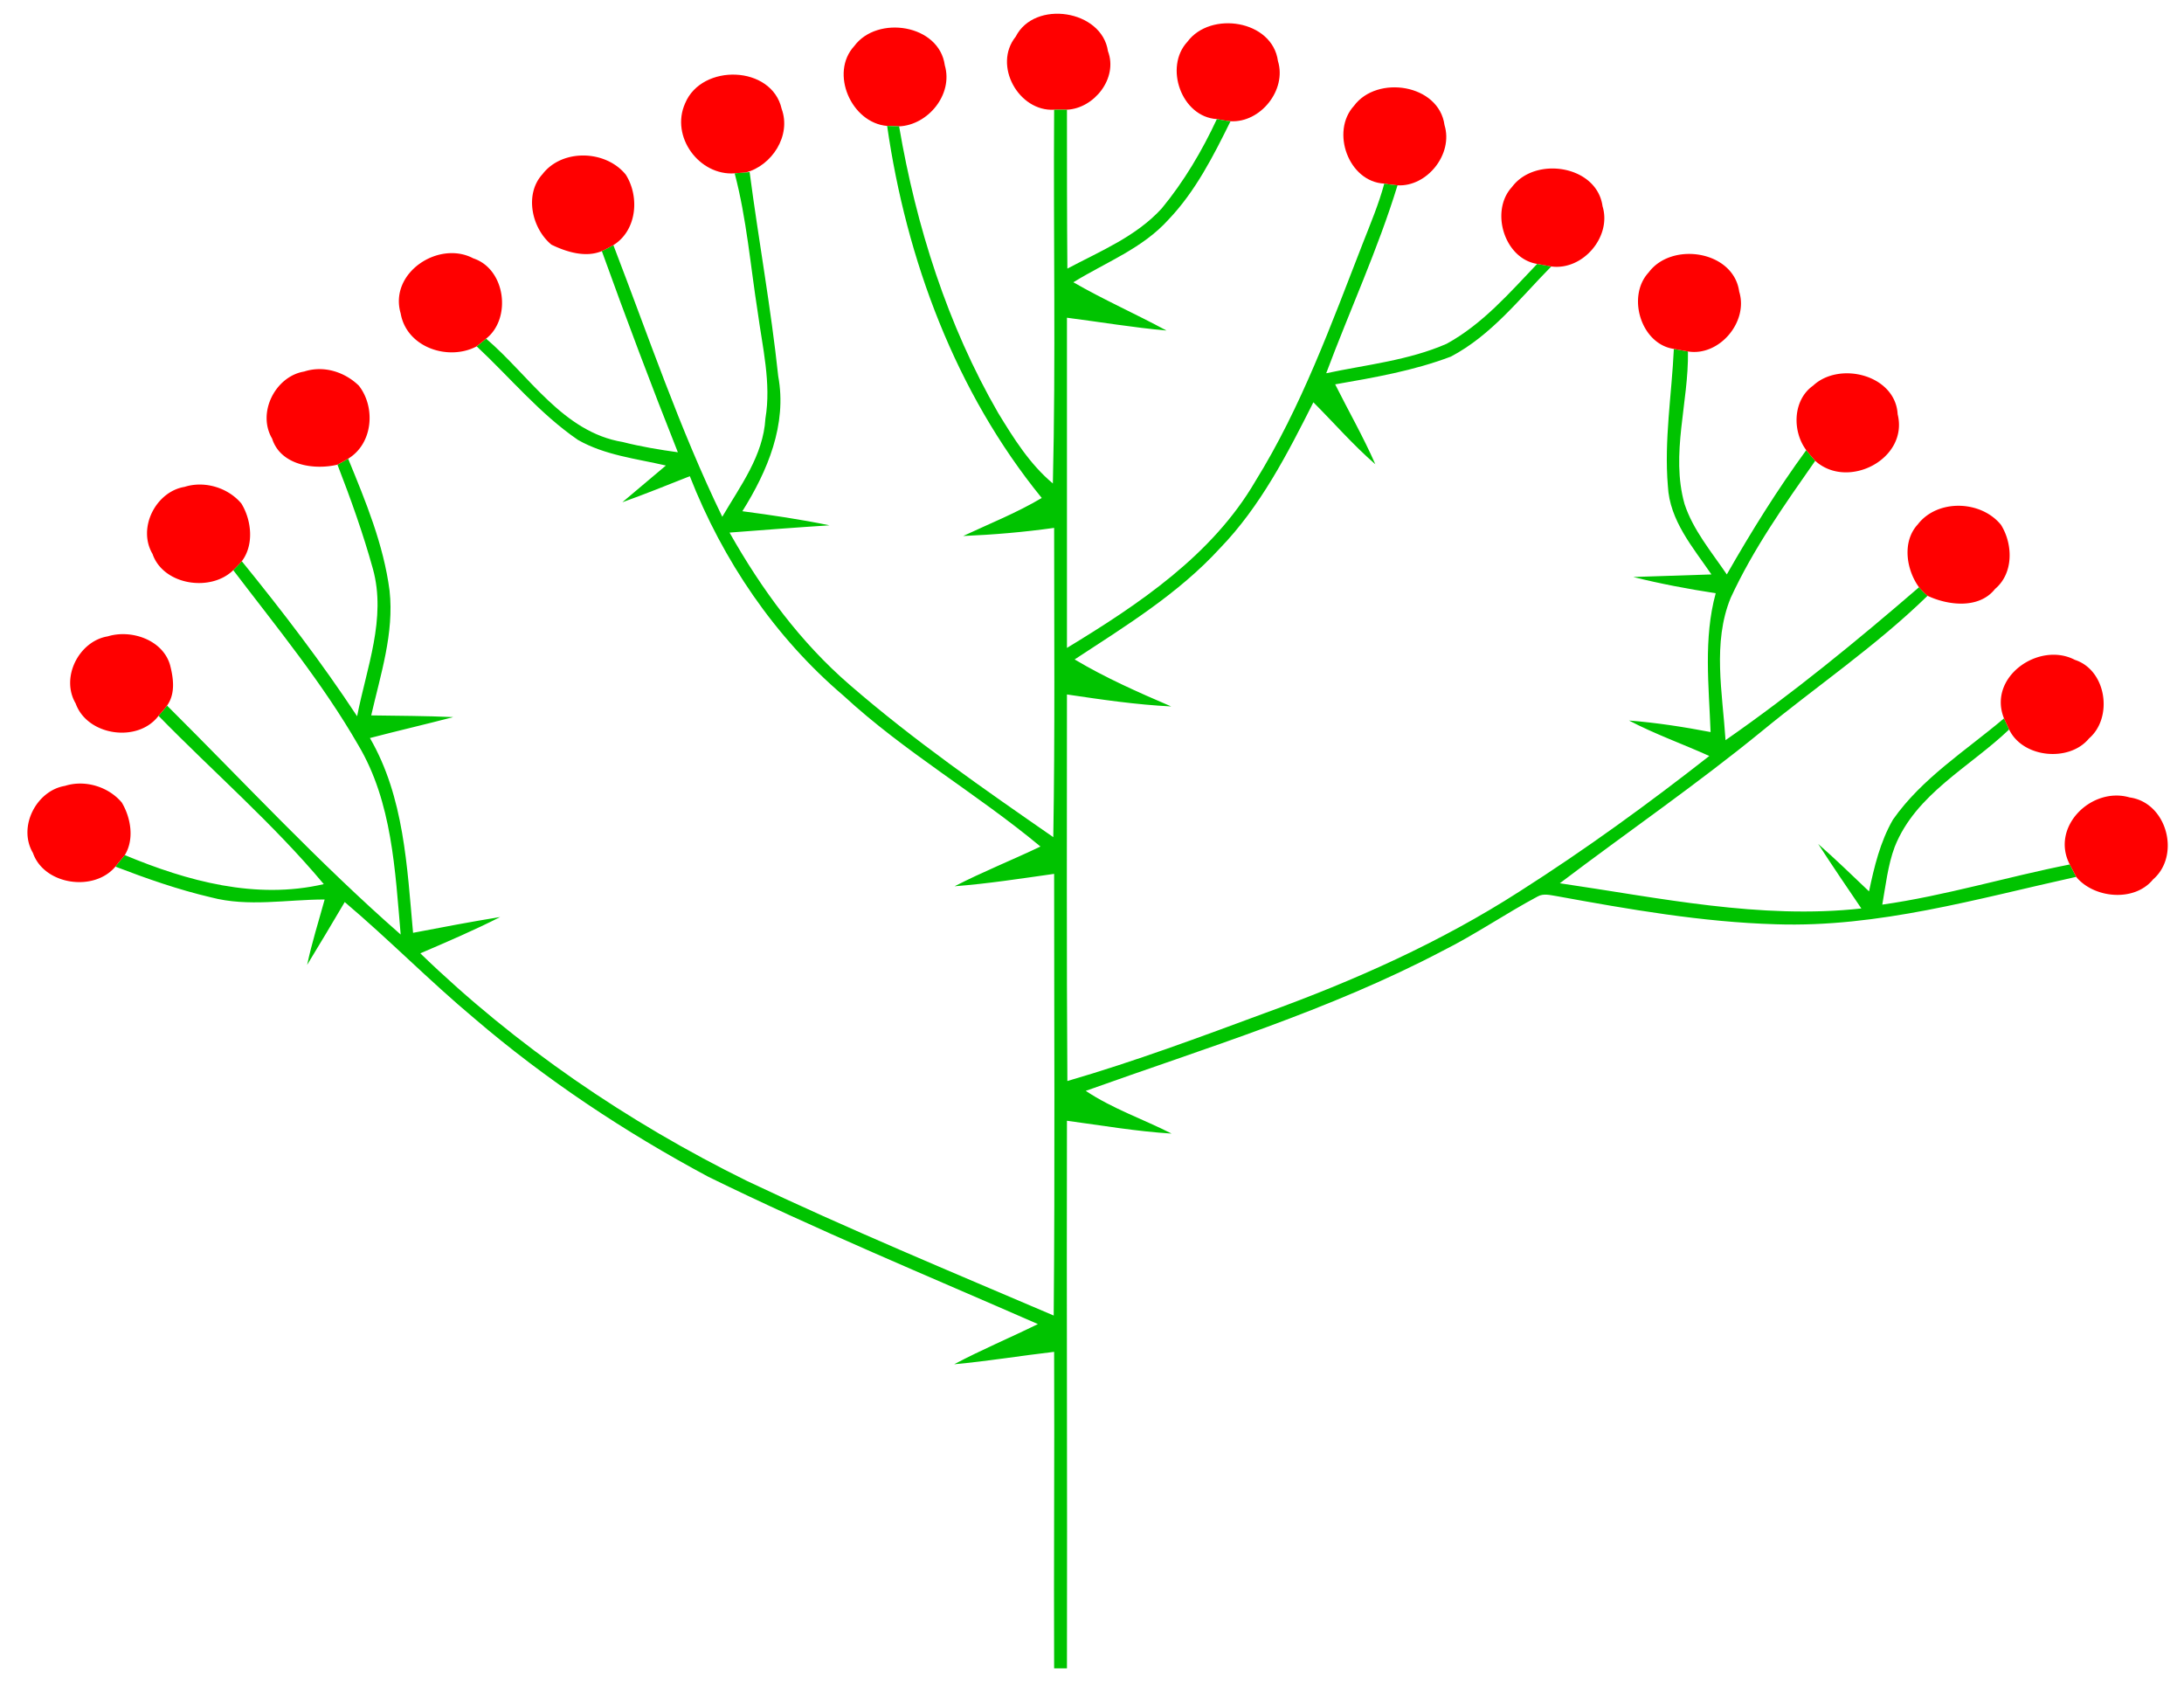 <svg xmlns="http://www.w3.org/2000/svg" version="1.0" width="636.737" height="492.19" viewBox="0 0 636.737 492.193" xml:space="preserve"><path d="M294.004 6.823c5.59-11.054 25.666-8.005 27.445 4.32 3.049 8.004-4.065 17.026-12.198 17.408h-3.812c-10.546.635-18.296-13.215-11.435-21.728zM345.082 8.348c6.862-9.276 25.286-6.48 26.938 5.717 2.668 8.641-5.21 18.424-14.105 17.916-1.397-.127-2.794-.38-4.064-.636-10.548-.635-15.757-15.5-8.769-22.997zM245.975 9.618c6.862-9.275 25.285-6.48 26.937 5.718 2.541 8.64-4.955 17.789-13.595 18.17-.89 0-2.669-.127-3.559-.127-10.673-.89-17.153-15.756-9.783-23.76zM195.66 26.645c4.955-11.944 25.792-11.31 28.715 1.651 2.922 8.005-2.923 16.9-10.673 18.932-.89.127-2.415.127-3.304.255-10.546.762-19.186-10.928-14.739-20.838zM394.636 27.407c6.86-9.276 25.286-6.48 26.938 5.718 2.667 8.64-5.21 18.423-13.977 17.915-1.399-.127-2.67-.254-3.94-.508-10.673-.509-16.01-15.502-9.021-23.125z" style="fill:red" transform="translate(8 4) scale(.98)"/><path d="M305.44 28.55h3.811c0 15.756 0 31.512.127 47.267 9.785-5.21 20.457-9.53 28.081-17.916 6.607-8.005 11.944-17.026 16.392-26.556 1.27.255 2.667.509 4.064.636-5.082 10.292-10.418 20.838-18.424 29.224-7.75 8.64-18.677 12.706-28.334 18.678 9.022 5.21 18.551 9.403 27.698 14.357-9.909-.888-19.692-2.54-29.604-3.811v98.218c21.347-12.96 43.201-27.572 56.034-49.553 13.723-22.11 22.617-46.759 32.02-70.9 2.286-5.846 4.7-11.564 6.352-17.662 1.27.254 2.541.38 3.94.508-5.846 19.06-14.232 37.23-21.22 55.906 11.943-2.54 24.523-3.811 35.832-8.766 10.672-5.845 18.678-15.12 26.936-23.761 1.398.254 2.794.509 4.194.762-9.403 9.53-17.79 20.458-29.86 26.81-11.054 4.193-22.745 6.226-34.434 8.26 3.94 7.877 8.387 15.627 11.944 23.76-6.607-5.718-12.325-12.325-18.424-18.424-7.75 15.374-15.755 31.003-27.826 43.455-12.324 13.468-28.08 23.125-43.2 33.035 9.148 5.465 18.932 9.784 28.716 13.978-10.42-.51-20.712-2.034-31.004-3.558 0 38.245-.127 76.616.127 114.988 20.076-5.844 39.517-13.086 59.084-20.33 26.3-9.529 51.967-20.965 75.474-36.083 19.567-12.453 38.244-26.048 56.415-40.279-7.878-3.557-16.136-6.48-23.89-10.545 8.135.635 16.267 1.905 24.27 3.43-.508-13.722-2.159-27.826 1.526-41.295-8.259-1.27-16.39-2.795-24.525-4.828l23.254-.763c-5.465-8.004-12.452-16.01-12.96-26.301-1.144-13.595 1.142-27.191 1.778-40.786 1.4.253 2.796.507 4.194.761.254 15.12-5.21 30.495-1.018 45.362 2.541 7.75 8.006 14.23 12.58 20.964 7.243-12.706 14.993-25.157 23.633-36.974.89 1.143 1.779 2.16 2.668 3.176-9.147 13.088-18.423 26.175-25.157 40.787-5.465 13.341-2.414 28.334-1.525 42.311 20.075-13.977 39.008-29.478 57.558-45.488.762.89 1.652 1.779 2.541 2.542-15.247 14.866-32.908 26.81-49.299 40.278-19.439 15.883-40.152 30.112-60.1 45.233 29.605 4.322 59.59 10.801 89.705 7.497-4.32-6.352-8.64-12.706-12.833-19.187 5.209 4.576 10.165 9.402 15.12 14.105 1.525-7.244 3.304-14.74 7.116-21.346 8.64-12.326 21.6-20.458 33.035-30.114.508 1.143 1.017 2.16 1.525 3.303-11.689 11.182-27.826 19.187-34.052 34.942-2.032 5.462-2.668 11.436-3.684 17.154 18.804-2.668 37.1-8.26 55.778-11.945.636 1.27 1.27 2.414 1.906 3.686-29.35 6.48-58.829 15.12-89.323 14.103-21.982-.635-43.71-4.448-65.31-8.385-1.777-.256-3.812-.892-5.59.126-9.529 5.082-18.551 11.308-28.208 16.135-33.797 17.79-70.392 28.845-106.222 41.678 8.005 5.335 17.025 8.385 25.54 12.706-10.42-.636-20.712-2.415-31.13-3.812-.128 54.253.126 108.636 0 162.89h-3.813c-.127-31.382.128-62.765 0-94.151-9.91 1.144-19.822 2.797-29.731 3.686 8.131-4.32 16.645-7.877 24.903-11.945-32.781-14.356-65.944-28.08-98.09-43.836-24.65-13.215-48.284-28.842-69.63-47.14-13.214-11.052-25.285-23.38-38.5-34.558-3.684 6.225-7.369 12.45-11.18 18.677 1.397-6.607 3.43-12.96 5.209-19.442-11.181 0-22.744 2.288-33.798-.635-9.784-2.286-19.186-5.588-28.462-9.147.89-1.144 1.906-2.288 2.795-3.43 18.551 7.75 39.008 13.341 59.21 8.64-14.992-17.917-32.78-33.29-49.171-50.062.889-1.017 1.778-2.034 2.54-3.05 22.999 22.871 45.108 46.758 69.503 68.104-1.652-19.058-2.541-39.388-12.58-56.287-10.672-18.552-24.268-35.07-37.228-52.096.89-.889 1.652-1.65 2.542-2.667 12.07 14.866 23.76 30.113 34.306 46.122 2.795-14.357 8.767-29.097 4.7-43.835-2.922-10.546-6.606-20.839-10.545-31.003 1.143-.636 2.16-1.144 3.177-1.78 5.21 12.707 10.546 25.54 12.324 39.263 1.398 12.579-2.668 24.903-5.463 37.1 8.131.129 16.263.129 24.395.51-8.258 2.16-16.518 4.066-24.776 6.225 10.165 17.535 11.053 38.246 12.832 57.94 8.64-1.653 17.28-3.303 25.921-4.7-7.75 3.938-15.756 7.368-23.76 10.8 28.46 27.571 61.624 50.189 97.201 67.722 29.986 14.232 60.608 26.938 91.23 40.024.38-43.836.126-87.546.126-131.382-9.91 1.4-19.694 2.924-29.605 3.686 8.386-4.32 17.027-7.75 25.54-11.816-18.933-15.756-40.406-28.08-58.575-44.853-20.457-17.406-35.959-40.277-45.742-65.309-6.734 2.669-13.341 5.337-20.076 7.751 4.32-3.684 8.64-7.243 12.96-10.927-8.767-2.033-18.169-3.05-26.174-7.623-11.308-7.752-20.203-18.552-30.113-27.827.889-.762 1.906-1.525 2.795-2.287 12.833 10.927 22.87 27.826 40.659 30.748 5.464 1.398 10.928 2.287 16.391 3.05-7.877-19.822-15.374-39.77-22.617-59.846 1.144-.508 2.287-1.143 3.431-1.779 10.419 27.065 19.695 54.637 32.4 80.811 5.337-9.148 12.198-18.17 12.833-29.223 1.78-10.546-.889-21.22-2.287-31.639-2.16-13.723-3.303-27.826-6.86-41.294.888-.128 2.413-.128 3.303-.255l1.144-.127c2.668 20.33 6.353 40.405 8.512 60.735 2.668 14.358-3.176 28.207-10.672 40.152 8.64 1.143 17.28 2.413 25.92 4.193-9.911.634-19.821 1.397-29.732 2.16 9.53 16.898 21.091 32.654 35.83 45.36 19.06 16.518 39.77 30.876 60.482 45.234.508-30.622.253-61.37.253-91.992-9.021 1.27-18.042 2.033-27.063 2.414 7.878-3.685 15.882-6.86 23.379-11.309-25.667-31.51-40.279-70.9-45.997-110.67.89 0 2.669.128 3.559.128 5.082 29.732 14.357 59.083 29.477 85.258 4.575 7.496 9.404 15.247 16.265 20.965.889-37.102.127-74.077.38-111.178z" style="fill:#00c300" transform="translate(8 4) scale(.98)"/><path d="M153.221 47.736c5.845-7.623 18.805-7.242 24.777.128 4.192 6.607 3.304 16.645-3.685 20.964-1.144.636-2.287 1.271-3.43 1.78-4.829 2.032-10.547.253-14.993-1.907-5.846-4.827-8.133-14.993-2.669-20.965zM441.648 51.548c6.863-9.275 25.286-6.48 26.938 5.718 2.796 9.021-5.846 19.186-15.247 17.915-1.4-.253-2.796-.508-4.194-.762-9.783-1.524-14.103-15.755-7.497-22.87zM111.037 89.158c-3.558-12.07 11.308-21.854 21.6-16.39 9.656 3.176 11.436 17.915 3.812 23.887-.89.762-1.906 1.525-2.795 2.287-8.386 4.447-20.839.381-22.617-9.784zM482.308 76.96c6.86-9.275 25.286-6.48 26.938 5.718 2.794 9.022-5.973 19.313-15.248 17.788l-4.194-.761c-9.783-1.398-14.104-15.63-7.496-22.745zM82.32 106.438c5.846-1.905 12.072.127 16.265 4.193 5.082 6.48 4.193 17.28-3.176 21.728-1.017.635-2.034 1.143-3.177 1.779-6.861 1.652-16.9.254-19.441-7.75-4.573-7.752 1.018-18.552 9.53-19.95zM531.227 110.631c7.877-7.37 24.522-3.176 25.157 8.514 3.303 13.341-14.865 22.616-24.523 13.85-.89-1.017-1.778-2.034-2.668-3.177-4.193-5.591-4.065-14.866 2.034-19.187zM46.744 140.745c5.972-1.906 12.96.254 16.9 4.955 3.048 4.955 3.812 12.325.127 17.154-.89 1.016-1.652 1.778-2.542 2.667-6.734 6.608-20.838 4.448-24.015-4.827-4.573-7.751 1.017-18.55 9.53-19.95zM562.356 151.926c5.845-7.624 18.805-7.242 24.777.127 3.557 5.718 3.812 14.359-1.779 19.06-4.702 5.971-13.85 4.954-20.076 2.033a23.964 23.964 0 0 1-2.54-2.542c-3.813-5.21-5.084-13.596-.382-18.678zM23.873 185.216c6.988-2.16 16.391 1.016 18.551 8.513 1.017 3.939 1.652 8.513-.89 12.071-.762 1.016-1.651 2.033-2.54 3.05-6.1 8.131-21.22 5.97-24.65-3.685-4.574-7.75 1.016-18.55 9.529-19.95zM588.022 209.612c-4.956-12.325 10.42-22.998 21.092-17.407 9.404 3.049 11.436 17.152 4.193 23.378-5.844 7.116-19.694 5.845-23.76-2.668-.508-1.144-1.017-2.16-1.525-3.303zM11.167 229.688c5.972-1.907 12.96.254 16.9 4.955 2.668 4.447 3.81 10.926.888 15.63-.889 1.141-1.905 2.285-2.795 3.43-6.353 7.622-21.219 5.463-24.522-4.066-4.575-7.752 1.016-18.552 9.529-19.95zM607.589 253.066c-5.844-11.181 6.481-23.252 17.789-19.948 11.183 1.525 15.247 17.281 6.988 24.396-5.59 6.861-17.66 5.591-22.87-.762-.637-1.272-1.271-2.415-1.907-3.686z" style="fill:red" transform="translate(8 4) scale(.98)"/></svg>